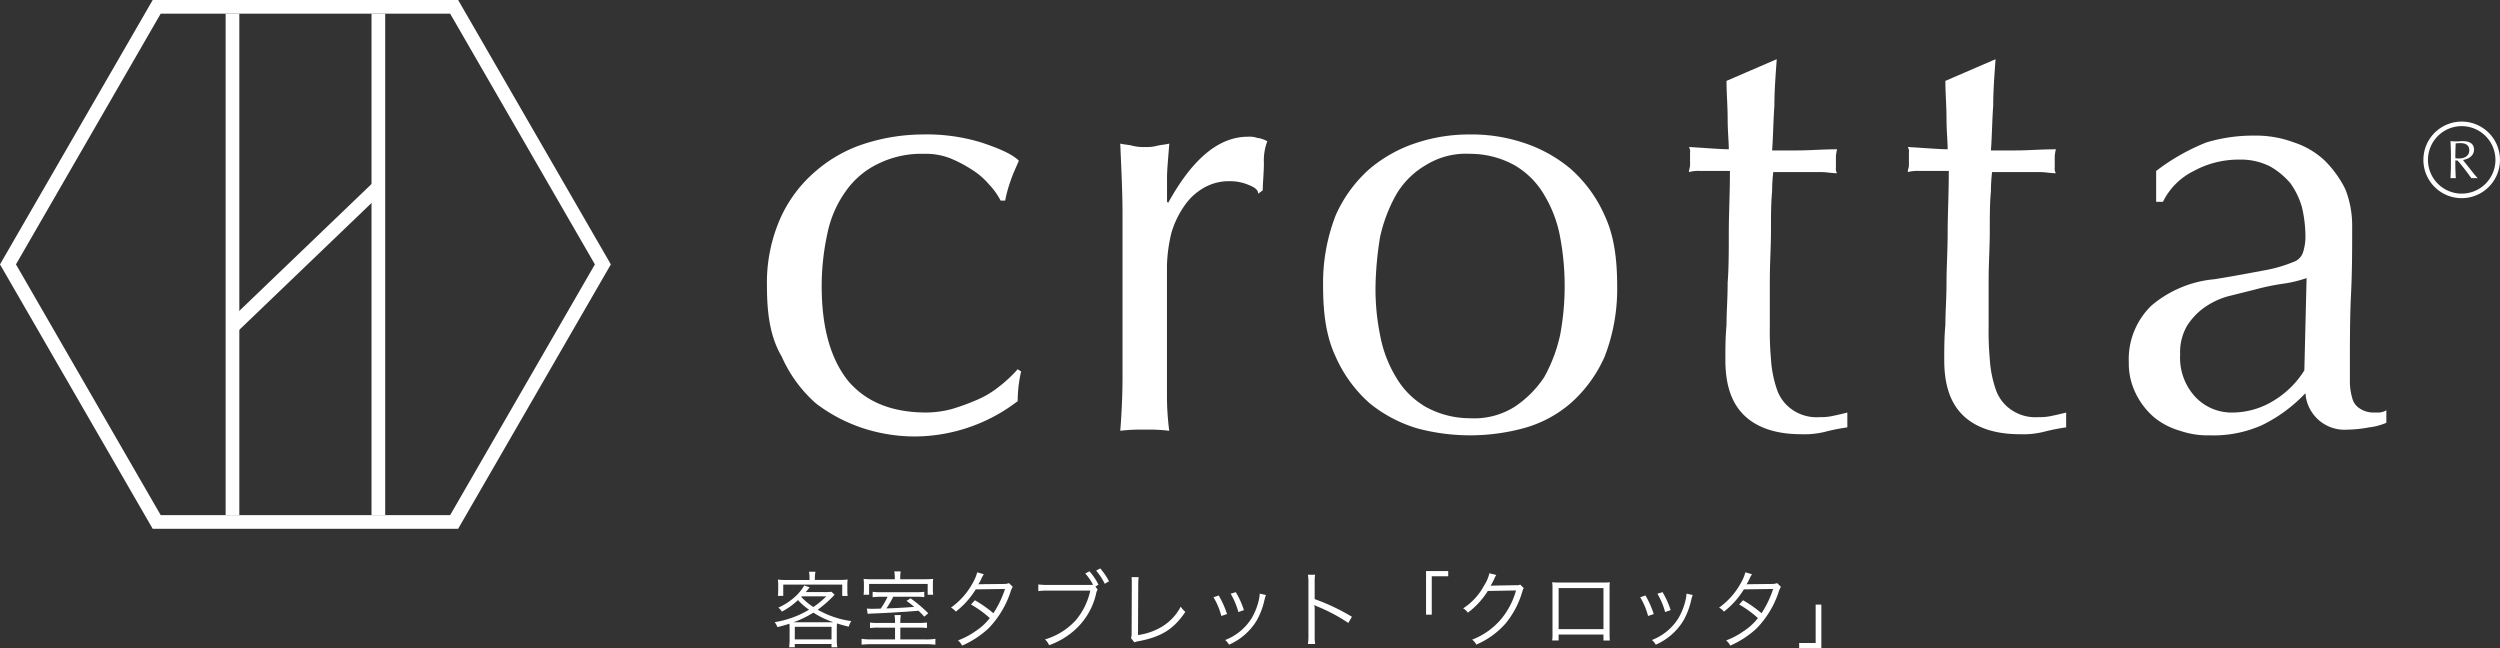 <svg xmlns="http://www.w3.org/2000/svg" width="418.27" height="108.449" viewBox="0 0 418.27 108.449"><rect x="0" y="0" width="418.27" height="108.449" fill="#333333" stroke="none"/><path d="M3.108-.224A8.7,8.7,0,0,1,3.024.98h.952V.434h6.146V.98h.966A7.86,7.86,0,0,1,11-.224V-2.156c0-.35.014-.546.028-.854.77.238,1.078.322,1.974.546a3.323,3.323,0,0,1,.42-.938,15.638,15.638,0,0,1-5.614-1.9,19.926,19.926,0,0,0,2.576-2.24c.126-.14.154-.168.252-.266l-.518-.5a10.3,10.3,0,0,1-1.274.056H5.8c.266-.308.266-.308.336-.392s.126-.154.154-.2a1.251,1.251,0,0,1,.182-.2l-.91-.322a7.882,7.882,0,0,1-1.6,1.946A10.528,10.528,0,0,1,1.218-5.656a2.31,2.31,0,0,1,.6.672A12.245,12.245,0,0,0,4.508-6.916a10.959,10.959,0,0,0,1.848,1.61A16.154,16.154,0,0,1,.6-3.22a2.484,2.484,0,0,1,.462.826A19.952,19.952,0,0,0,3.08-2.968c.014.28.028.518.028.812ZM5.152-7.546h4.1a15.092,15.092,0,0,1-2.17,1.792,10.727,10.727,0,0,1-2.03-1.694Zm-.868,4.34H3.766a17.464,17.464,0,0,0,3.318-1.61,14.721,14.721,0,0,0,3.346,1.6c-.224.014-.336.014-.644.014Zm-.308.756h6.146V-.336H3.976ZM6.44-10.276H2.632a12.709,12.709,0,0,1-1.484-.07A6.652,6.652,0,0,1,1.2-9.38V-8.6a6.856,6.856,0,0,1-.056.98h.9v-1.89h9.87v1.9h.91a6.49,6.49,0,0,1-.056-.98v-.8a6.292,6.292,0,0,1,.056-.966,13.3,13.3,0,0,1-1.568.07H7.336v-.364a5.594,5.594,0,0,1,.1-1.008H6.356A6.663,6.663,0,0,1,6.44-10.64ZM20.706-10.4H17.22a17.352,17.352,0,0,1-1.736-.056,7.028,7.028,0,0,1,.056.938v.742a6.541,6.541,0,0,1-.042.8l-.014.168h.924V-9.618h9.8v1.806h.924a6.1,6.1,0,0,1-.056-.952v-.7a6.34,6.34,0,0,1,.056-.994c-.476.042-.91.056-1.862.056H21.616v-.364a5.019,5.019,0,0,1,.084-.952H20.622a5.468,5.468,0,0,1,.084.952ZM19.5-7.476a13.145,13.145,0,0,1-1.148,1.988c-.672.014-1.008.028-1.456.028A8.586,8.586,0,0,1,16.03-5.5l.14.9a3.259,3.259,0,0,1,.532-.056c2.6-.1,5.474-.266,7.966-.476a11.257,11.257,0,0,1,.966.994l.672-.574a24.347,24.347,0,0,0-2.968-2.506l-.672.434a13.686,13.686,0,0,1,1.288,1.008c-1.918.14-3.094.21-4.648.252A13.748,13.748,0,0,0,20.44-7.476h3.6a11.139,11.139,0,0,1,1.6.07v-.9a11.123,11.123,0,0,1-1.61.07H18.592A10.78,10.78,0,0,1,17-8.3v.9a11.333,11.333,0,0,1,1.638-.07ZM21.63-3.094V-3.3a6.706,6.706,0,0,1,.084-1.106h-1.05A6.955,6.955,0,0,1,20.748-3.3v.21H18.06a9.958,9.958,0,0,1-1.5-.07v.924a10.308,10.308,0,0,1,1.5-.07h2.688V-.336H16.912a10.836,10.836,0,0,1-1.764-.1v.98A15.275,15.275,0,0,1,16.954.462H25.69A15.112,15.112,0,0,1,27.5.546v-.98a10.639,10.639,0,0,1-1.75.1H21.63V-2.31H24.6a10.328,10.328,0,0,1,1.484.07v-.924a10.092,10.092,0,0,1-1.484.07ZM34.5-11.564a7.646,7.646,0,0,1-.826,1.918,12.182,12.182,0,0,1-3.57,3.99,2.568,2.568,0,0,1,.812.672,13.905,13.905,0,0,0,3.332-3.724l4.9-.07A16.722,16.722,0,0,1,37.2-4.718,20,20,0,0,0,34.1-6.888l-.644.714A17.609,17.609,0,0,1,36.6-3.906a9.822,9.822,0,0,1-2.422,2.212,12.621,12.621,0,0,1-2.9,1.526A2.488,2.488,0,0,1,31.962.7a15.615,15.615,0,0,0,4.424-2.884A15.93,15.93,0,0,0,40.04-8.2a3.142,3.142,0,0,1,.406-.924l-.63-.63a2.425,2.425,0,0,1-.812.14c-4.13.042-4.13.042-4.326.07a7.122,7.122,0,0,0,.434-.77,4.631,4.631,0,0,1,.49-.924Zm19.768,2.38.518-.308a10.285,10.285,0,0,0-1.512-2.24l-.7.364a9.735,9.735,0,0,1,1.316,1.9c-.35.014-.532.014-.826.014H46.3a9.925,9.925,0,0,1-1.582-.084v1.12A10.337,10.337,0,0,1,46.284-8.5H53.41a11.345,11.345,0,0,1-2.45,4.984A11.242,11.242,0,0,1,45.836-.336a2.77,2.77,0,0,1,.686.966A12.871,12.871,0,0,0,50.918-2a11.631,11.631,0,0,0,3.43-5.81,2.567,2.567,0,0,1,.294-.868Zm.126-2.66a10.381,10.381,0,0,1,1.442,2.2l.714-.42a12.2,12.2,0,0,0-1.47-2.156Zm5.922,1.092a7.236,7.236,0,0,1,.042.756v.518l-.028,8.022a2.687,2.687,0,0,1-.1.91l.56.7a3.517,3.517,0,0,1,.812-.21c3.738-.728,5.8-2.03,7.714-4.886a3.565,3.565,0,0,1-.77-.882,8.475,8.475,0,0,1-3.15,3.36,10.57,10.57,0,0,1-4,1.4l.042-8.442a8.625,8.625,0,0,1,.07-1.246Zm13.706,3.36a11.549,11.549,0,0,1,1.316,3.136l.952-.322A15.374,15.374,0,0,0,74.9-7.686ZM76.9-7.98A12.282,12.282,0,0,1,78.19-4.914l.924-.322a14.04,14.04,0,0,0-1.358-3.01Zm4.858-.014v.14a5.884,5.884,0,0,1-.154.952,10.563,10.563,0,0,1-1.19,3.01A8.986,8.986,0,0,1,75.978-.238a2.832,2.832,0,0,1,.644.784A10.149,10.149,0,0,0,81.256-3.5a12.6,12.6,0,0,0,1.232-3.136A8.262,8.262,0,0,1,82.8-7.77ZM91.028.434a9.522,9.522,0,0,1-.07-1.484V-5.264A4.889,4.889,0,0,0,90.9-6.09L90.93-6.1a1.545,1.545,0,0,0,.434.238,28.544,28.544,0,0,1,5.222,2.772l.6-1.036a34.721,34.721,0,0,0-6.23-2.954V-9.7a8.788,8.788,0,0,1,.07-1.456h-1.2a8.3,8.3,0,0,1,.084,1.428v8.694a9,9,0,0,1-.084,1.47ZM110.544-4.48v-6.426H113.3v-.868h-3.71V-4.48Zm9.646-6.93a6.349,6.349,0,0,1-.882,2.044,10.372,10.372,0,0,1-3.514,3.836,2.082,2.082,0,0,1,.784.728,13.5,13.5,0,0,0,3.346-3.64l4.718-.084a12.864,12.864,0,0,1-2.408,4.69,11.908,11.908,0,0,1-4.942,3.542,2.111,2.111,0,0,1,.7.826,13.709,13.709,0,0,0,4.872-3.5,14.811,14.811,0,0,0,2.8-5.264c.154-.5.154-.518.28-.686l-.6-.588a1.375,1.375,0,0,1-.728.1c-4.046.07-4.046.07-4.228.112a13.391,13.391,0,0,0,.644-1.246,2.674,2.674,0,0,1,.308-.574ZM139.272-1.148v.994h1.064c-.028-.294-.042-.658-.042-1.078V-8.806a7.592,7.592,0,0,1,.042-1.092,7.285,7.285,0,0,1-1.092.042h-7.462A10.084,10.084,0,0,1,130.69-9.9a7.18,7.18,0,0,1,.056,1.092v7.6a7.273,7.273,0,0,1-.056,1.05h1.078v-.994Zm0-.91h-7.5V-8.932h7.5Zm6.146-5.334a11.549,11.549,0,0,1,1.316,3.136l.952-.322A15.374,15.374,0,0,0,146.3-7.686ZM148.3-7.98a12.283,12.283,0,0,1,1.288,3.066l.924-.322a14.04,14.04,0,0,0-1.358-3.01Zm4.858-.014v.14a5.885,5.885,0,0,1-.154.952,10.563,10.563,0,0,1-1.19,3.01,8.986,8.986,0,0,1-4.438,3.654,2.832,2.832,0,0,1,.644.784A10.149,10.149,0,0,0,152.656-3.5a12.6,12.6,0,0,0,1.232-3.136A8.261,8.261,0,0,1,154.2-7.77Zm9.856-3.57a7.646,7.646,0,0,1-.826,1.918,12.182,12.182,0,0,1-3.57,3.99,2.568,2.568,0,0,1,.812.672,13.905,13.905,0,0,0,3.332-3.724l4.9-.07a16.723,16.723,0,0,1-1.946,4.06,20,20,0,0,0-3.094-2.17l-.644.714a17.609,17.609,0,0,1,3.136,2.268,9.822,9.822,0,0,1-2.422,2.212,12.621,12.621,0,0,1-2.9,1.526,2.488,2.488,0,0,1,.686.868,15.615,15.615,0,0,0,4.424-2.884A15.93,15.93,0,0,0,168.56-8.2a3.142,3.142,0,0,1,.406-.924l-.63-.63a2.425,2.425,0,0,1-.812.14c-4.13.042-4.13.042-4.326.07a7.124,7.124,0,0,0,.434-.77,4.631,4.631,0,0,1,.49-.924Zm11.76,5.4V.266h-2.758v.868h3.71V-6.16Z" transform="translate(129 107.315)" fill="#fff"/><path d="M411.758,175.482a6.406,6.406,0,1,1,6.4-6.406A6.413,6.413,0,0,1,411.758,175.482Zm0-12.05a5.644,5.644,0,1,0,5.642,5.644A5.651,5.651,0,0,0,411.758,163.432Z" transform="translate(0.107 -142.327)" fill="#fff"/><g transform="translate(128.319 9.915)"><path d="M260,189.159a26.628,26.628,0,0,1,2.288-11.44A22.332,22.332,0,0,1,268.2,169.9a23.237,23.237,0,0,1,8.2-4.576,32.162,32.162,0,0,1,9.533-1.525,31.2,31.2,0,0,1,9.915,1.335c2.86.953,5.148,1.907,6.292,3.051-.381.953-.953,2.1-1.335,3.241a23.054,23.054,0,0,0-.953,3.432h-.763a11.592,11.592,0,0,0-1.907-2.669,12.186,12.186,0,0,0-2.86-2.479A21.746,21.746,0,0,0,290.7,167.8a11.187,11.187,0,0,0-4.385-.763,16.336,16.336,0,0,0-7.817,1.716,13.957,13.957,0,0,0-5.339,4.576,18.407,18.407,0,0,0-3.051,7.055,41.2,41.2,0,0,0-.953,8.771c0,7.055,1.525,12.2,4.385,15.825,3.051,3.623,7.436,5.339,13.156,5.339a17,17,0,0,0,4.195-.572,37.091,37.091,0,0,0,4.195-1.525,15.584,15.584,0,0,0,3.813-2.288,22.328,22.328,0,0,0,3.051-2.86l.572.381a21.989,21.989,0,0,0-.572,4.957,28.459,28.459,0,0,1-16.969,5.911,28.01,28.01,0,0,1-8.771-1.335A26.86,26.86,0,0,1,268.2,208.8a22.5,22.5,0,0,1-5.72-7.817C260.572,197.739,260,193.926,260,189.159Z" transform="translate(-260 -151.216)" fill="#fff"/><path d="M312.355,172.008a7.905,7.905,0,0,0-3.051-.572,8.357,8.357,0,0,0-4.385,1.144,9.867,9.867,0,0,0-3.241,3.051,15.573,15.573,0,0,0-2.1,4.385,25.788,25.788,0,0,0-.763,5.529v21.736a45.847,45.847,0,0,0,.381,5.911,28.155,28.155,0,0,0-4-.191,29.514,29.514,0,0,0-4.195.191c.191-2.288.381-5.529.381-9.343V176.965c0-3.432-.191-7.436-.381-11.821.763.191,1.525.191,2.1.381a7.819,7.819,0,0,0,2.1.191,6.486,6.486,0,0,0,1.907-.191c.763-.191,1.335-.191,2.1-.381-.191,2.479-.381,4.385-.381,5.72v4l.191.191c4-7.245,8.389-11.059,13.347-11.059a3.716,3.716,0,0,1,1.525.191,4.39,4.39,0,0,1,1.716.572,8.963,8.963,0,0,0-.572,3.623c0,1.716-.191,3.241-.191,4.576l-.763.572C314.071,172.771,313.308,172.389,312.355,172.008Z" transform="translate(-231.893 -151.035)" fill="#fff"/><path d="M308.8,189.159a31.2,31.2,0,0,1,2.1-11.821,22.5,22.5,0,0,1,5.72-7.817,23.327,23.327,0,0,1,8.008-4.385A28.009,28.009,0,0,1,333.4,163.8a27.2,27.2,0,0,1,8.771,1.335,23.634,23.634,0,0,1,8.008,4.385,22.5,22.5,0,0,1,5.72,7.817c1.525,3.241,2.1,7.055,2.1,11.821a31.2,31.2,0,0,1-2.1,11.821,22.5,22.5,0,0,1-5.72,7.817,20.179,20.179,0,0,1-8.008,4.195,34.195,34.195,0,0,1-17.541,0,23.1,23.1,0,0,1-8.008-4.195,22.5,22.5,0,0,1-5.72-7.817C309.372,197.739,308.8,193.926,308.8,189.159Zm8.771,0a38.6,38.6,0,0,0,.763,8.2A20.867,20.867,0,0,0,321,204.412a13.727,13.727,0,0,0,4.957,4.957,15.353,15.353,0,0,0,7.436,1.907,12.684,12.684,0,0,0,7.436-1.907,17.535,17.535,0,0,0,4.957-4.957,25.833,25.833,0,0,0,2.669-7.055,44.45,44.45,0,0,0,0-16.4,20.869,20.869,0,0,0-2.669-7.055,13.728,13.728,0,0,0-4.957-4.957,15.353,15.353,0,0,0-7.436-1.907,12.684,12.684,0,0,0-7.436,1.907A13.728,13.728,0,0,0,321,173.905a25.832,25.832,0,0,0-2.669,7.055A56.951,56.951,0,0,0,317.571,189.159Z" transform="translate(-215.754 -151.216)" fill="#fff"/><path d="M355.581,157.391c-.191,2.669-.381,5.148-.381,7.627-.191,2.479-.191,4.957-.381,7.436h4.195c2.1,0,4.195-.191,6.673-.191a6.741,6.741,0,0,0-.191,1.144v1.907a1.429,1.429,0,0,0,.191.953c-.953,0-1.716-.191-2.669-.191h-8.008a29.447,29.447,0,0,0-.191,3.241c-.191,1.907-.191,4.195-.191,6.673,0,2.669-.191,5.339-.191,8.2v7.627a51.756,51.756,0,0,0,.191,5.529,19.073,19.073,0,0,0,.953,4.957,6.718,6.718,0,0,0,2.479,3.432,7.105,7.105,0,0,0,4.767,1.335,8.549,8.549,0,0,0,2.1-.191c.953-.191,1.716-.381,2.479-.572v2.479a33.67,33.67,0,0,0-3.813.763,14.275,14.275,0,0,1-4,.381c-4.195,0-7.436-1.144-9.533-3.241S347,211.54,347,207.536c0-1.907,0-3.813.191-5.911,0-2.1.191-4.385.191-7.055.191-2.479.191-5.339.191-8.389s.191-6.483.191-10.3h-4.957a6.486,6.486,0,0,0-1.907.191c0-.381.191-.763.191-1.144v-2.1a1.429,1.429,0,0,0-.191-.953c3.051.191,5.339.381,6.673.381,0-1.335-.191-3.051-.191-5.148s-.191-4.195-.191-6.292l8.389-3.623h0Z" transform="translate(-186.65 -157.2)" fill="#fff"/><path d="M374.781,157.391c-.191,2.669-.381,5.148-.381,7.627-.191,2.479-.191,4.957-.381,7.436h4.195c2.1,0,4.195-.191,6.673-.191a6.737,6.737,0,0,0-.191,1.144v1.907a1.428,1.428,0,0,0,.191.953c-.953,0-1.716-.191-2.669-.191h-8.008a29.433,29.433,0,0,0-.191,3.241c-.191,1.907-.191,4.195-.191,6.673,0,2.669-.191,5.339-.191,8.2v7.627a51.764,51.764,0,0,0,.191,5.529,19.073,19.073,0,0,0,.953,4.957,6.719,6.719,0,0,0,2.479,3.432,7.105,7.105,0,0,0,4.767,1.335,8.55,8.55,0,0,0,2.1-.191c.953-.191,1.716-.381,2.479-.572v2.479a33.673,33.673,0,0,0-3.813.763,14.275,14.275,0,0,1-4,.381c-4.195,0-7.436-1.144-9.533-3.241s-3.051-5.148-3.051-9.152c0-1.907,0-3.813.191-5.911,0-2.1.191-4.385.191-7.055s.191-5.339.191-8.389.191-6.483.191-10.3h-4.958a6.486,6.486,0,0,0-1.907.191c0-.381.191-.763.191-1.144v-2.1a1.428,1.428,0,0,0-.191-.953c3.051.191,5.339.381,6.673.381,0-1.335-.191-3.051-.191-5.148s-.191-4.195-.191-6.292l8.389-3.623h0Z" transform="translate(-169.241 -157.2)" fill="#fff"/><path d="M384.076,169.811a35.237,35.237,0,0,1,8.389-4.767,27.1,27.1,0,0,1,8.008-1.144,18.132,18.132,0,0,1,6.673,1.144,13.688,13.688,0,0,1,5.148,3.051,17.971,17.971,0,0,1,3.432,4.767,16.516,16.516,0,0,1,1.144,6.1c0,3.813,0,7.627-.191,11.44s-.191,7.817-.191,12.2v2.669a9.658,9.658,0,0,0,.381,2.479,2.776,2.776,0,0,0,1.144,1.716,4.088,4.088,0,0,0,2.288.763h1.144a2.71,2.71,0,0,0,1.144-.381v2.1a10.325,10.325,0,0,1-2.86.763,21.117,21.117,0,0,1-3.623.381,6.556,6.556,0,0,1-7.055-6.1,25.223,25.223,0,0,1-7.245,5.339,19.975,19.975,0,0,1-8.771,1.716,14.217,14.217,0,0,1-4.957-.763,12.058,12.058,0,0,1-4.385-2.288,12.438,12.438,0,0,1-3.051-4,11.353,11.353,0,0,1-1.144-5.148,12.483,12.483,0,0,1,3.813-9.533,18.915,18.915,0,0,1,10.487-4.385c3.623-.572,6.483-1.144,8.58-1.525a23,23,0,0,0,4.576-1.335,2.563,2.563,0,0,0,1.716-1.716,8.464,8.464,0,0,0,.381-2.479,21.992,21.992,0,0,0-.572-4.957,12.984,12.984,0,0,0-1.907-4,12.486,12.486,0,0,0-3.432-2.86,10.8,10.8,0,0,0-5.148-1.144,15.61,15.61,0,0,0-7.627,1.907,11.224,11.224,0,0,0-5.148,5.148h-1.144v-5.148Zm25.168,17.923a20.594,20.594,0,0,1-4,.953,39.056,39.056,0,0,0-4.576.953l-4.576,1.144a12.983,12.983,0,0,0-4,1.907,10.912,10.912,0,0,0-2.86,3.051,8.82,8.82,0,0,0-1.144,4.767,9.642,9.642,0,0,0,2.669,7.245,8.346,8.346,0,0,0,6.1,2.479,13.269,13.269,0,0,0,7.055-2.1,15.38,15.38,0,0,0,4.957-4.957Z" transform="translate(-151.652 -151.125)" fill="#fff"/></g><path d="M269.348,240.47h-51.1L192.7,196.235,218.25,152h51.1l25.55,44.235Zm-49.764-2.288h48.43l24.215-41.947-24.215-41.947h-48.43l-24.215,41.947Z" transform="translate(-192.7 -152)" fill="#fff"/><rect width="2.288" height="83.894" transform="translate(37.752 2.288)" fill="#fff"/><rect width="2.288" height="83.894" transform="translate(62.158 2.288)" fill="#fff"/><rect width="34.701" height="2.288" transform="translate(37.829 54.13) rotate(-43.813)" fill="#fff"/><g transform="translate(409.987 23.614)"><path d="M407.8,166.724c0-.4-.008-.787-.023-1.169s-.032-.772-.048-1.171c.172.013.343.023.513.032s.341.013.515.013.345-.008.515-.023.341-.023.515-.023a3.555,3.555,0,0,1,.723.072,1.763,1.763,0,0,1,.6.24,1.207,1.207,0,0,1,.406.437,1.567,1.567,0,0,1-.046,1.422,1.787,1.787,0,0,1-.475.515,2.258,2.258,0,0,1-.6.316,3,3,0,0,1-.584.151c.072.09.172.215.3.378s.267.343.423.538l.488.614c.168.215.332.419.488.616s.3.374.441.536.252.286.336.37a2.174,2.174,0,0,0-.271-.017h-.534a1.91,1.91,0,0,0-.259.017c-.091-.126-.231-.315-.412-.568s-.387-.524-.612-.812-.448-.578-.681-.864-.442-.528-.637-.726h-.343v.66q0,.595.023,1.173t.05,1.138c-.139-.011-.286-.017-.442-.017s-.3.006-.44.017c.015-.372.032-.751.048-1.138s.023-.776.023-1.173Zm.74.515a1.7,1.7,0,0,0,.277.036c.1.006.208.01.33.01a2.863,2.863,0,0,0,.581-.063,1.667,1.667,0,0,0,.555-.221,1.32,1.32,0,0,0,.421-.425,1.252,1.252,0,0,0,.166-.673,1.169,1.169,0,0,0-.13-.583,1.038,1.038,0,0,0-.339-.364,1.242,1.242,0,0,0-.45-.185,2.319,2.319,0,0,0-.479-.05c-.214,0-.387,0-.526.013s-.255.019-.351.031c-.011.332-.025.66-.036.986s-.019.648-.019.974Z" transform="translate(-407.727 -164.385)" fill="#fff"/></g></svg>